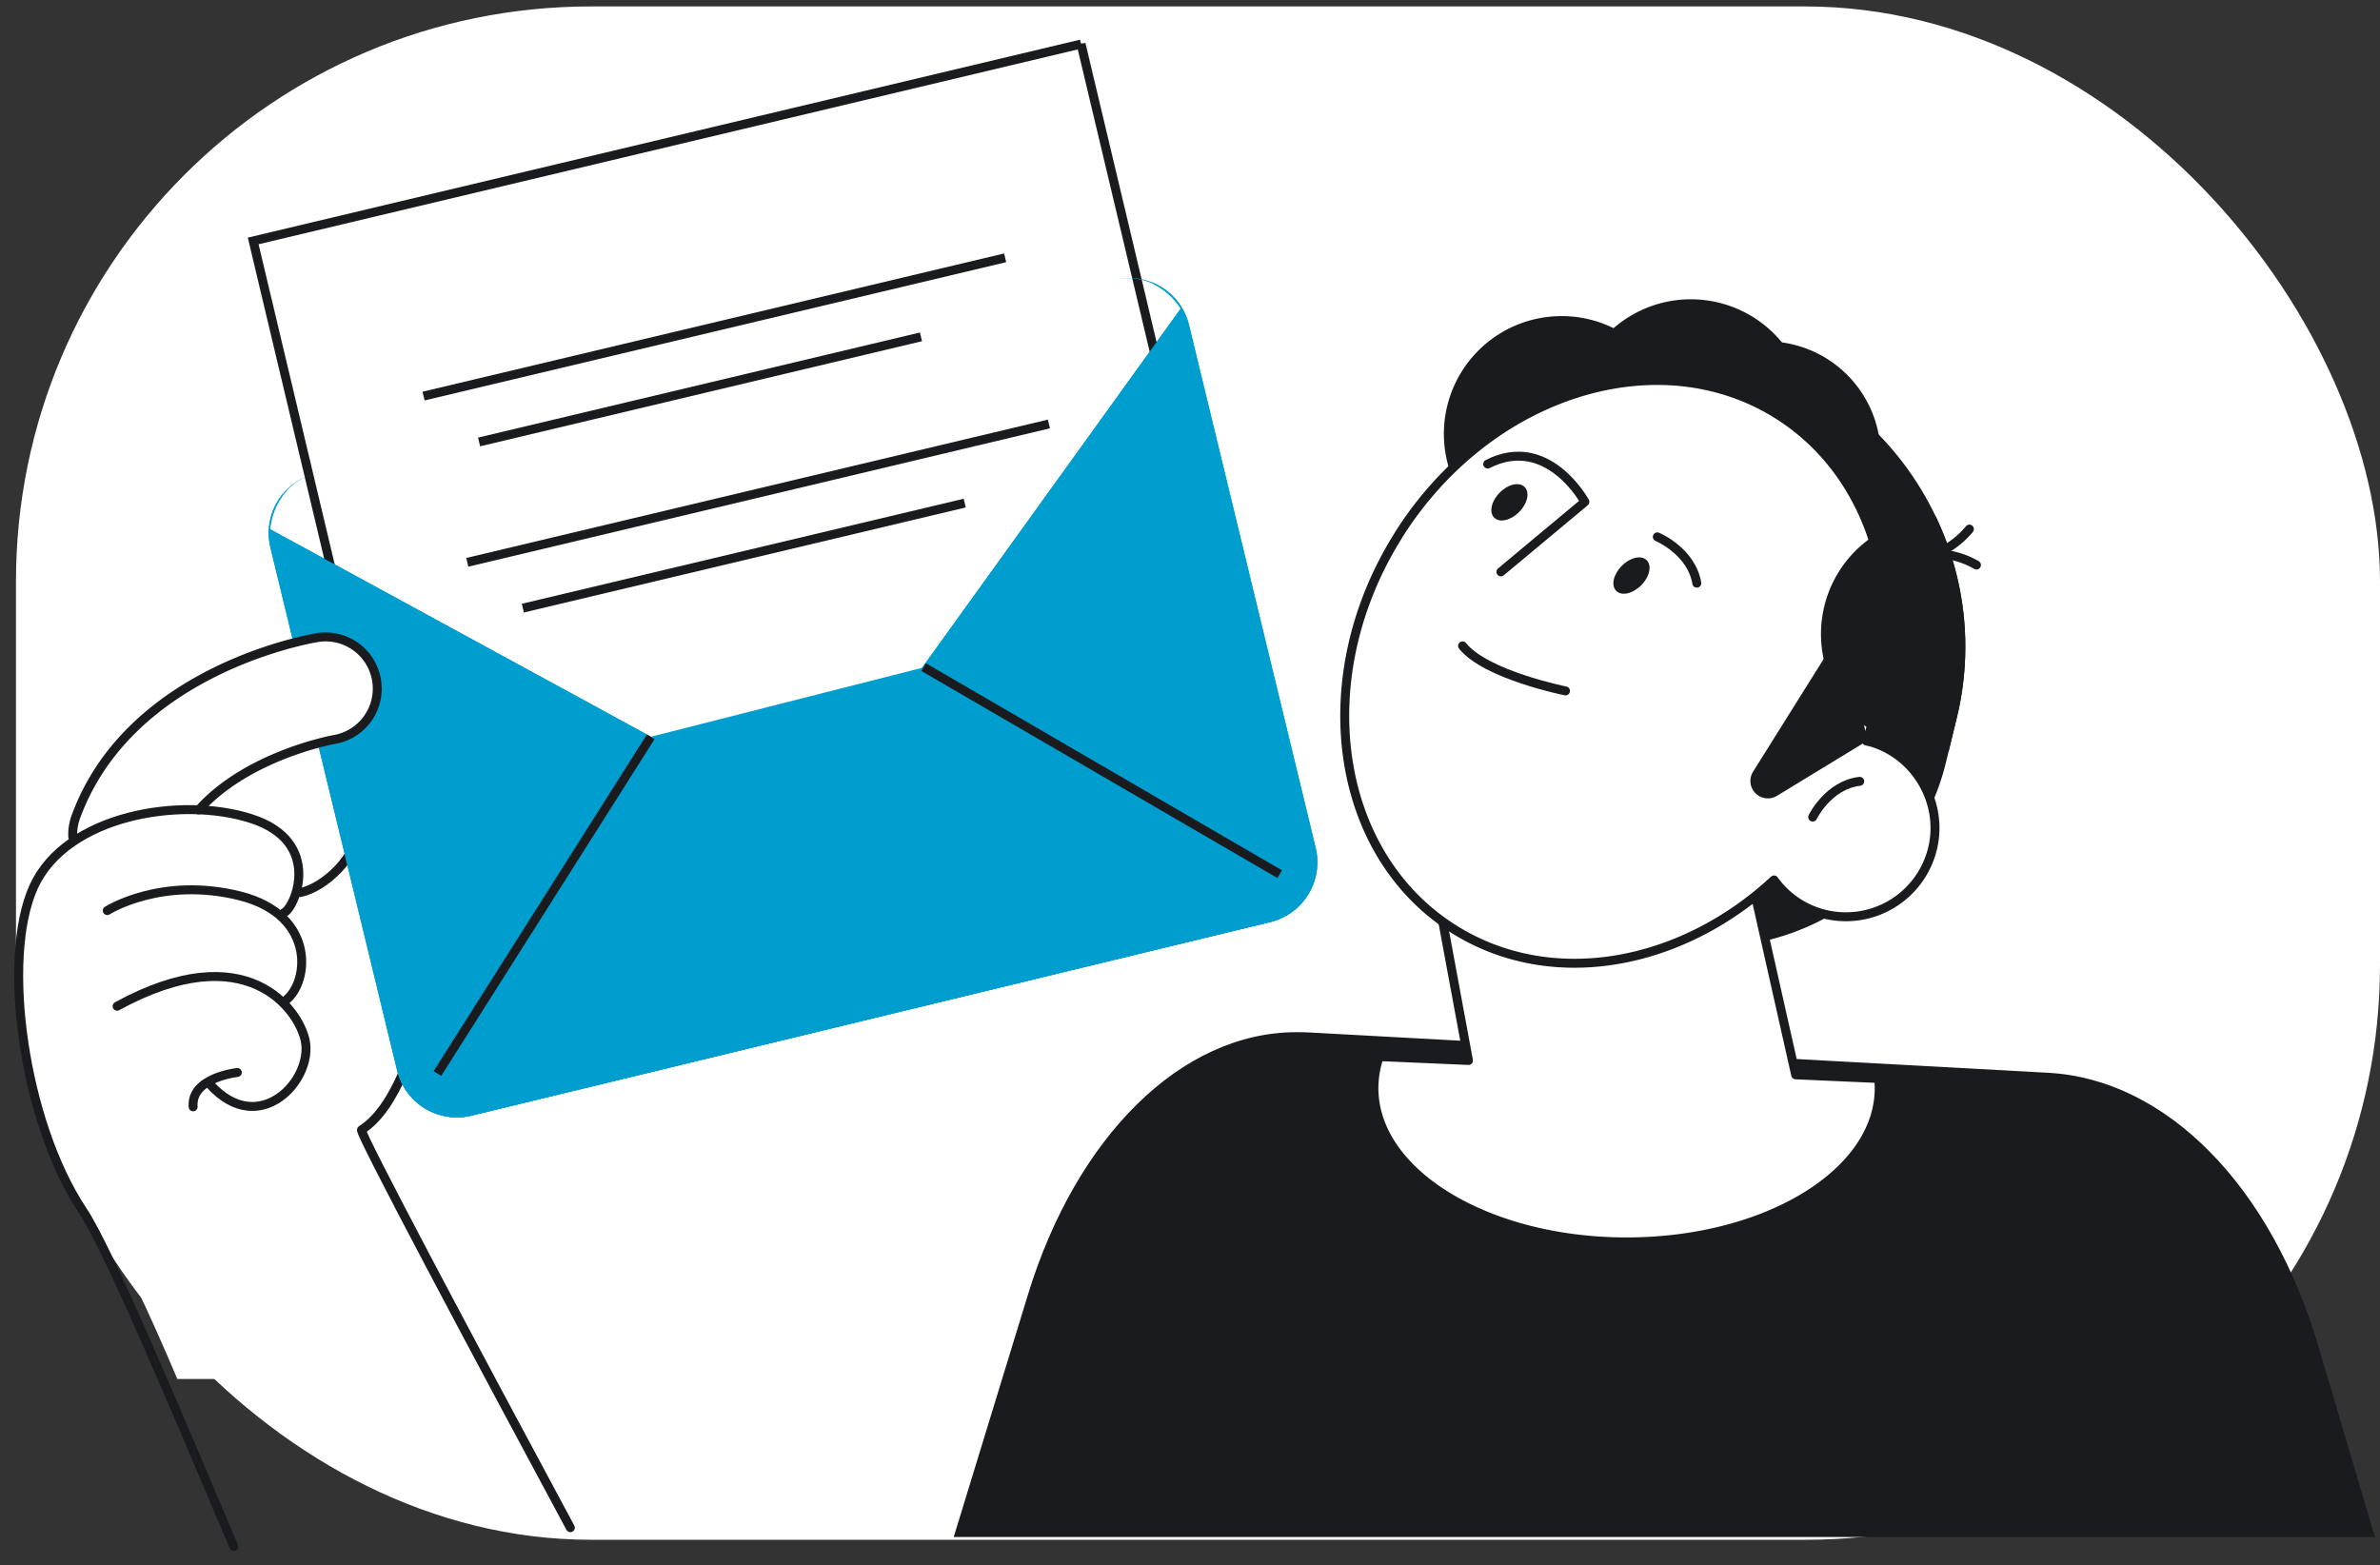<svg xmlns="http://www.w3.org/2000/svg" fill="none" viewBox="0 0 149 98"><rect x="0" y="0" width="149" height="98" fill="#333333" stroke="none"/><rect width="148" height="96" x="1" y=".403" fill="#fff" rx="36"/><path fill="#fff" d="M11.1 86.332c-4.353-10.238-5.267-10.348-6.806-12.66-3.295-4.94-3.76-14.961-1.838-19.18.473-1.043 1.236-1.884 2.164-2.55 0-.014-.01-.028-.01-.046a3.286 3.286 0 0 1 .198-1.296C7.91 42.163 18.18 40.403 18.612 40.334c.873-.142 2.422.106 3.139.62a3.273 3.273 0 0 1 1.328 2.147 3.279 3.279 0 0 1-.58 2.458c-.514.717-1.957 1.144-2.82 1.287-.042.009-4.021.73-6.71 3.189a10.78 10.78 0 0 1 2.17.436c2.527.823 2.913 2.523 2.922 3.465 0 .18-.014.354-.037.529 1.172-.455.983 2.858 3.552-1.645.56-.984.827-3.888 2.454-5.11.776-.584 1.654-.754 2.537-.496.312.091 1.043.307.758 8.46-.037.473-1.278 12.268-4.935 15.08.918 2.004 2.71 4.766 8.85 15.583H11.1v-.005Z"/><path stroke="#1A1B1E" stroke-linecap="round" stroke-linejoin="round" stroke-width=".56" d="M18.8 55.88c1.535-.308 3.608-2.288 3.599-4.04-.01-1.75 1.829-6.773 5-5.83.826.243.518 9.001.518 9.001s-1.075 13.06-5.284 15.73c-.184.12 7.05 13.716 13.074 24.906"/><path fill="#009ECE" d="M16.925 34.278a3.845 3.845 0 0 1 2.835-4.641L69.788 17.51c2.063-.5 4.15.768 4.646 2.83l7.931 32.732a3.857 3.857 0 0 1-2.83 4.65L29.501 69.85a3.846 3.846 0 0 1-4.645-2.835l-7.932-32.736Z"/><path fill="#009ECE" d="m40.471 45.044-15.077 23.1c.901 1.356 2.51 2.091 4.108 1.705l50.033-12.127c1.599-.386 2.692-1.778 2.867-3.395L58.158 40.54 40.47 45.045Z"/><path fill="#fff" d="M16.912 33.134 50.709 51.55l23.21-32.23c-.905-1.416-2.531-2.192-4.13-1.806L19.76 29.64c-1.6.39-2.684 1.82-2.854 3.497l.005-.004Z"/><path fill="#fff" d="M72.265 17.767 42.608 1.933a4.499 4.499 0 0 0-5.818 1.41L17.674 30.997a3.684 3.684 0 0 0 3.902 1.507L69.48 20.892a3.69 3.69 0 0 0 2.785-3.125Z"/><path stroke="#1A1B1E" stroke-width=".56" d="m67.681 2.757-51.83 12.328 9.999 42.036 51.83-12.329-9.999-42.035ZM26.516 24.798l36.412-8.657M29.994 27.67l27.663-6.58M29.255 35.206l36.412-8.662m-32.934 11.53 27.663-6.576"/><path fill="#009ECE" d="M70.092 17.455c1.498-.23 2.978.538 3.828 1.866L50.71 51.55 16.912 33.134c.166-1.677 1.255-3.107 2.854-3.497a3.843 3.843 0 0 0-2.835 4.641l7.93 32.736a3.844 3.844 0 0 0 4.646 2.835L79.54 57.723a3.855 3.855 0 0 0 2.83-4.65L74.44 20.34a3.851 3.851 0 0 0-4.348-2.89v.004Z"/><path fill="#009ECE" d="M70.087 17.455c-.1.014-.197.037-.298.06.1-.023.197-.041.298-.06ZM40.738 46.134l-15.311 22.14a3.848 3.848 0 0 0 4.076 1.575l50.032-12.126a3.823 3.823 0 0 0 2.895-3.267L58.42 41.635l-17.682 4.494v.005Z"/><path stroke="#1A1B1E" stroke-width=".56" d="m27.384 67.212 13.354-21.079m39.376 8.598L57.827 41.768"/><path fill="#fff" d="M12.445 50.706c3.06-3.42 8.396-4.389 8.46-4.403a3.23 3.23 0 0 0 2.67-3.712 3.23 3.23 0 0 0-3.713-2.67c-.478.078-11.736 2.013-15.109 11.207a3.23 3.23 0 0 0-.198 1.269"/><path stroke="#1A1B1E" stroke-linecap="round" stroke-linejoin="round" stroke-width=".56" d="M12.445 50.706c3.06-3.42 8.396-4.389 8.46-4.403a3.23 3.23 0 0 0 2.67-3.712 3.23 3.23 0 0 0-3.713-2.67c-.478.078-11.736 2.013-15.109 11.207a3.23 3.23 0 0 0-.198 1.269"/><path stroke="#1A1B1E" stroke-linecap="round" stroke-linejoin="round" stroke-width=".56" d="M14.634 96.817c-3.69-8.703-7.84-18.6-9.454-21.017C1.495 70.272.061 60.03 2.106 55.522c2.05-4.508 9.264-5.69 13.648-4.26 4.535 1.475 2.67 5.661 2.013 5.886"/><path stroke="#1A1B1E" stroke-linecap="round" stroke-linejoin="round" stroke-width=".56" d="M17.725 62.745c1.627-.979 2.201-5.427-2.716-6.658-4.917-1.227-8.294.923-8.294.923"/><path stroke="#1A1B1E" stroke-linecap="round" stroke-linejoin="round" stroke-width=".56" d="M13.167 67.915c3.074 3.377 6.451-.308 5.941-2.767-.395-1.902-3.634-6.607-11.777-2.15"/><path stroke="#1A1B1E" stroke-linecap="round" stroke-linejoin="round" stroke-width=".56" d="M14.858 67.147s-2.918.308-2.767 2.15"/><path fill="#1A1B1E" d="m148.683 96.232-3.505-11.82c-2.949-10.13-9.541-16.843-16.949-17.247L82 64.643c-.266-.014-.536-.02-.802-.02-7.27-.014-13.826 6.576-16.844 16.433l-4.647 15.176h88.976ZM96.5 57.162l7.04 1.71c8.097 1.966 16.327-3.052 18.289-11.148l.676-2.79c2.458-10.137-3.819-20.439-13.956-22.902l-1.447 2.605c-6.355-1.544-12.812 2.395-14.356 8.75l-3.06 12.604c-1.2 4.945 1.866 9.972 6.81 11.176l.005-.005Z"/><path fill="#fff" stroke="#1A1B1E" stroke-linecap="round" stroke-linejoin="round" stroke-width=".56" d="m117.615 67.524-5.197-.23-5.822-25.875L88.05 45.4l3.883 20.995-5.583-.244a6.01 6.01 0 0 0-.335 1.976c0 5.317 7.08 9.627 15.816 9.627 8.735 0 15.817-4.31 15.817-9.627 0-.202-.014-.4-.033-.602Z"/><path fill="#1A1B1E" d="M111.227 35.668a7.164 7.164 0 1 0-1.401-14.259 7.164 7.164 0 0 0 1.401 14.26Z"/><path fill="#1A1B1E" d="M110.093 24.693c7.302 2.784 11.631 10.504 10.036 18.293-1.971.717-4.2.878-6.429.336-5.79-1.407-9.401-7.013-8.064-12.522.639-2.624 2.284-4.752 4.457-6.112v.005Z"/><path fill="#1A1B1E" d="M119.035 35.55c2.408 7.431-.886 15.648-7.958 19.287a11.136 11.136 0 0 1-4.292-4.793c-2.537-5.39-.432-11.722 4.696-14.135 2.445-1.148 5.133-1.199 7.554-.358Zm-9.539-.702a7.164 7.164 0 1 0-7.456-12.235 7.164 7.164 0 0 0 7.456 12.235Z"/><path fill="#1A1B1E" d="M101.602 33.455a7.371 7.371 0 1 0-7.673-12.588 7.371 7.371 0 0 0 7.673 12.588Z"/><path fill="#1A1B1E" d="M113.213 26.558a7.37 7.37 0 0 0-6.909-7.806 7.37 7.37 0 1 0-.897 14.714 7.371 7.371 0 0 0 7.806-6.909Z"/><path stroke="#1A1B1E" stroke-linecap="round" stroke-linejoin="round" stroke-width=".56" d="M123.736 35.376s-2.288-1.429-4.296-.216"/><path stroke="#1A1B1E" stroke-linecap="round" stroke-linejoin="round" stroke-width=".56" d="M123.295 33.125s-1.64 2.141-3.947 1.709"/><path fill="#fff" stroke="#1A1B1E" stroke-linecap="round" stroke-linejoin="round" stroke-width=".56" d="M87.558 33.492c5.606-8.891 16.24-12.26 23.748-7.527 6.346 4.003 8.432 12.518 5.537 20.426.175.041.35.083.524.142 2.647.906 4.246 3.736 3.649 6.47a5.584 5.584 0 0 1-6.769 4.237 5.538 5.538 0 0 1-3.184-2.146c-5.85 5.422-13.979 6.907-20.058 3.07-7.509-4.733-9.053-15.78-3.442-24.672h-.005Z"/><path fill="#1A1B1E" d="M102.75 36.64c-.524.533-1.227.694-1.562.358-.34-.335-.189-1.034.34-1.567.528-.533 1.227-.694 1.562-.358.336.335.189 1.034-.34 1.567Zm-7.642-4.586c-.524.533-1.227.69-1.562.358-.336-.33-.189-1.034.34-1.566.524-.534 1.227-.694 1.562-.359.34.336.189 1.034-.34 1.567Z"/><path stroke="#1A1B1E" stroke-linecap="round" stroke-linejoin="round" stroke-width=".56" d="M103.756 33.612s2.128.882 2.473 2.9m-8.221 6.745s-5-1.002-6.443-2.821m1.572-11.383c3.768-1.916 6.084 2.367 6.084 2.367l-5.257 4.384"/><path fill="#1A1B1E" d="m115.616 38.951-5.863 9.36a1.093 1.093 0 0 0 1.493 1.516l5.629-3.431-1.259-7.445Z"/><path stroke="#1A1B1E" stroke-linecap="round" stroke-linejoin="round" stroke-width=".56" d="M113.484 51.156s.975-2.012 2.946-2.238"/><path fill="#1A1B1E" d="M121.186 32.334a18.883 18.883 0 0 1 1.324 12.6l-.511 2.096a7.396 7.396 0 0 1-2.366-.175 7.368 7.368 0 0 1-5.422-8.9 7.363 7.363 0 0 1 6.975-5.62Z"/></svg>